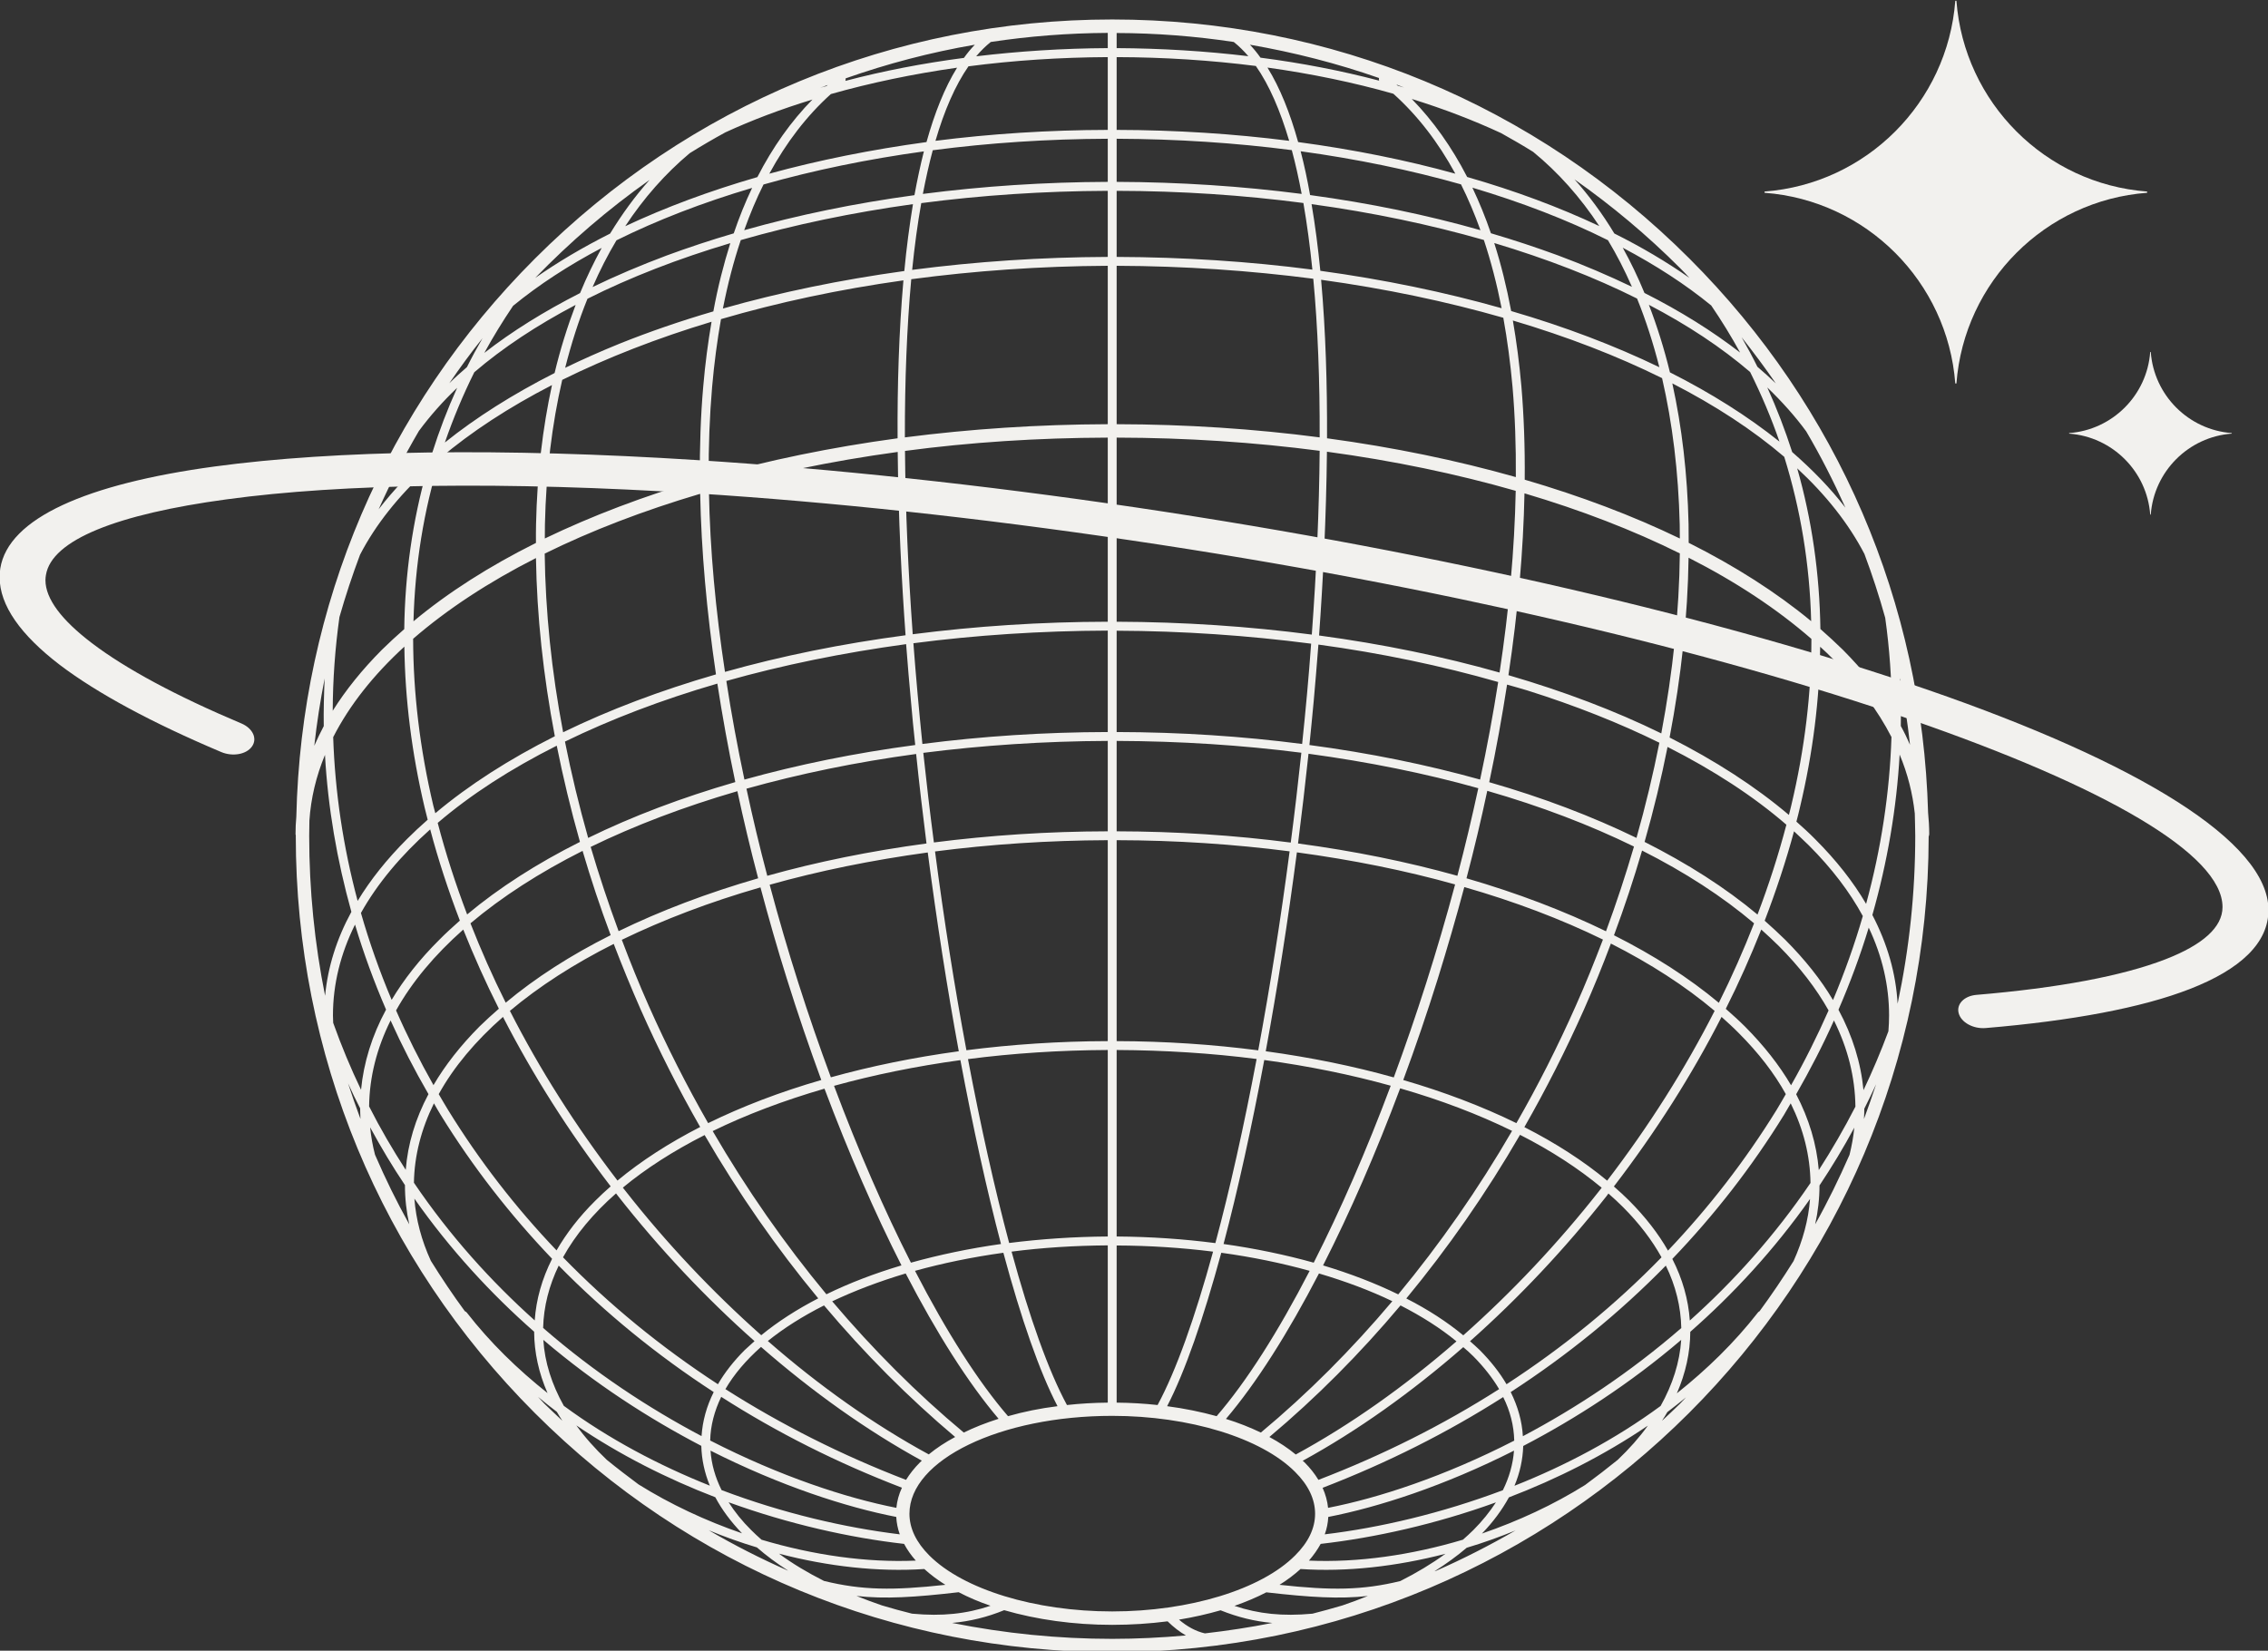 <?xml version="1.0" encoding="UTF-8" standalone="no"?><svg xmlns="http://www.w3.org/2000/svg" xmlns:xlink="http://www.w3.org/1999/xlink" fill="#000000" height="56.7" preserveAspectRatio="xMidYMid meet" version="1" viewBox="0.4 0.3 77.9 56.7" width="77.9" zoomAndPan="magnify"><rect x="0.4" y="0.3" width="77.9" height="56.7" fill="#333333" stroke="none"/><g fill="#f2f1ee" id="change1_1"><path d="M 11.551 23.605 C 11.527 24.148 11.512 24.695 11.52 25.242 C 11.402 25.465 11.293 25.691 11.195 25.918 C 11.281 25.137 11.402 24.363 11.551 23.605 Z M 22.711 6.48 C 22.215 7.035 21.766 7.652 21.355 8.324 C 20.422 8.793 19.562 9.301 18.781 9.848 C 19.98 8.609 21.297 7.477 22.711 6.48 Z M 58.426 9.844 C 57.645 9.297 56.781 8.785 55.848 8.32 C 55.438 7.641 54.98 7.02 54.48 6.461 C 55.762 7.363 56.977 8.379 58.105 9.508 C 58.215 9.613 58.32 9.73 58.426 9.844 Z M 65.688 25.238 C 65.699 24.684 65.684 24.137 65.656 23.59 C 65.805 24.348 65.918 25.109 66.004 25.883 C 65.91 25.668 65.805 25.449 65.688 25.238 Z M 65.578 34.777 C 65.52 33.734 65.227 32.719 64.711 31.73 C 65.227 29.914 65.543 28.066 65.648 26.219 C 65.926 26.883 66.094 27.559 66.168 28.242 C 66.172 28.496 66.184 28.754 66.184 29.012 C 66.184 30.973 65.977 32.902 65.578 34.777 Z M 57.484 49.105 C 57.551 49.008 57.609 48.906 57.668 48.805 C 57.887 48.641 58.098 48.469 58.312 48.297 C 58.242 48.367 58.176 48.445 58.105 48.516 C 57.902 48.719 57.691 48.91 57.484 49.105 Z M 18.879 48.281 C 19.094 48.457 19.309 48.633 19.527 48.797 C 19.586 48.898 19.648 49 19.715 49.102 C 19.508 48.906 19.301 48.715 19.098 48.516 C 19.023 48.438 18.953 48.359 18.879 48.281 Z M 14.289 22.512 C 14.312 24.309 14.539 26.152 14.984 28.035 C 15.02 28.176 15.055 28.316 15.09 28.457 C 14.84 28.676 14.602 28.898 14.375 29.125 C 13.688 29.812 13.121 30.523 12.684 31.246 C 12.188 29.391 11.906 27.508 11.844 25.621 C 12.402 24.527 13.227 23.484 14.289 22.512 Z M 12.766 19.355 C 13.301 18.324 14.078 17.348 15.066 16.441 C 14.57 18.191 14.309 20.023 14.285 21.91 C 14.016 22.145 13.758 22.383 13.516 22.621 C 12.836 23.305 12.277 24 11.828 24.715 C 11.832 23.637 11.91 22.562 12.059 21.496 C 12.266 20.77 12.504 20.055 12.766 19.355 Z M 16.973 11.918 C 16.785 12.242 16.605 12.574 16.438 12.91 C 16.227 13.094 16.023 13.273 15.832 13.465 C 16.195 12.934 16.574 12.414 16.973 11.918 Z M 20.324 10.367 C 19.086 10.996 17.984 11.684 17.035 12.422 C 17.336 11.871 17.668 11.332 18.023 10.805 C 18.906 10.082 19.93 9.414 21.066 8.816 C 20.797 9.309 20.547 9.824 20.324 10.367 Z M 26.234 6.754 C 26 7.242 25.789 7.766 25.602 8.316 C 24.812 8.547 24.047 8.801 23.305 9.074 C 22.398 9.414 21.551 9.773 20.754 10.16 C 21 9.594 21.273 9.059 21.574 8.555 C 22.977 7.859 24.543 7.254 26.234 6.754 Z M 24.09 5.562 C 24.492 5.312 24.898 5.074 25.312 4.848 C 26.238 4.422 27.242 4.043 28.305 3.719 C 27.57 4.469 26.941 5.355 26.414 6.383 C 24.781 6.855 23.254 7.422 21.875 8.07 C 22.512 7.102 23.254 6.262 24.09 5.562 Z M 28.785 3.258 C 28.715 3.273 28.645 3.293 28.574 3.316 C 28.66 3.281 28.746 3.25 28.832 3.219 C 28.816 3.23 28.801 3.242 28.785 3.258 Z M 33.508 2.289 C 32.094 2.473 30.73 2.738 29.438 3.078 C 29.445 3.051 29.449 3.02 29.445 2.992 C 30.875 2.488 32.355 2.098 33.883 1.836 C 33.75 1.973 33.625 2.125 33.508 2.289 Z M 47.77 3.07 C 46.477 2.73 45.113 2.465 43.695 2.281 C 43.582 2.121 43.461 1.973 43.332 1.836 C 44.844 2.098 46.328 2.477 47.766 2.98 C 47.758 3.012 47.758 3.039 47.77 3.07 Z M 48.406 3.242 C 48.395 3.23 48.379 3.219 48.363 3.203 C 48.449 3.238 48.539 3.27 48.625 3.305 C 48.555 3.285 48.48 3.262 48.406 3.242 Z M 56.453 10.152 C 55.656 9.77 54.809 9.406 53.906 9.07 C 53.16 8.797 52.395 8.543 51.609 8.312 C 51.422 7.762 51.207 7.242 50.973 6.746 C 52.664 7.25 54.23 7.852 55.629 8.551 C 55.934 9.055 56.207 9.59 56.453 10.152 Z M 59.176 10.793 C 59.535 11.32 59.867 11.859 60.168 12.41 C 59.219 11.676 58.121 10.988 56.883 10.363 C 56.66 9.82 56.41 9.301 56.137 8.809 C 57.273 9.41 58.293 10.07 59.176 10.793 Z M 60.762 12.898 C 60.594 12.555 60.41 12.219 60.219 11.883 C 60.629 12.402 61.023 12.93 61.395 13.469 C 61.191 13.277 60.98 13.082 60.762 12.898 Z M 63.699 22.621 C 63.453 22.379 63.195 22.145 62.926 21.906 C 62.898 20 62.633 18.152 62.129 16.387 C 63.117 17.301 63.895 18.285 64.438 19.328 C 64.707 20.047 64.945 20.777 65.152 21.52 C 65.301 22.578 65.375 23.641 65.379 24.711 C 64.934 23.996 64.375 23.301 63.699 22.621 Z M 62.746 29.125 C 62.543 28.918 62.324 28.719 62.102 28.523 C 62.145 28.359 62.188 28.195 62.223 28.035 C 62.672 26.152 62.898 24.309 62.918 22.516 C 63.074 22.656 63.227 22.801 63.371 22.949 C 64.234 23.809 64.898 24.703 65.367 25.617 C 65.305 27.535 65.012 29.457 64.496 31.348 C 64.051 30.586 63.465 29.844 62.746 29.125 Z M 63.359 34.652 C 62.938 33.941 62.387 33.254 61.719 32.582 C 61.492 32.359 61.258 32.145 61.012 31.926 C 61.402 30.906 61.742 29.883 62.02 28.855 C 62.191 29.016 62.363 29.176 62.531 29.34 C 63.316 30.125 63.934 30.938 64.383 31.766 C 64.102 32.738 63.758 33.703 63.359 34.652 Z M 65.262 35.723 C 65 36.426 64.715 37.098 64.406 37.746 C 64.316 36.805 64.031 35.883 63.547 34.984 C 63.949 34.055 64.297 33.117 64.586 32.164 C 65.051 33.145 65.285 34.152 65.285 35.18 C 65.285 35.359 65.277 35.543 65.262 35.723 Z M 64.434 38.383 C 64.574 38.109 64.707 37.828 64.84 37.543 C 64.707 37.945 64.57 38.34 64.422 38.738 C 64.43 38.617 64.434 38.504 64.434 38.383 Z M 52.418 51.336 C 52.605 50.891 52.703 50.438 52.719 49.969 C 54.512 49.035 56.375 47.836 58.145 46.324 C 58.094 47.094 57.852 47.855 57.438 48.594 C 55.883 49.738 54.164 50.645 52.418 51.336 Z M 49.742 54.25 C 49.719 54.258 49.695 54.27 49.672 54.273 C 50.074 54.016 50.445 53.75 50.777 53.465 C 51.344 53.297 51.906 53.094 52.453 52.871 C 51.574 53.379 50.672 53.84 49.742 54.25 Z M 26.398 53.453 C 26.719 53.734 27.078 54 27.469 54.25 C 27.461 54.25 27.453 54.246 27.445 54.242 C 26.523 53.836 25.617 53.375 24.742 52.863 C 25.281 53.086 25.836 53.285 26.398 53.453 Z M 19.062 46.324 C 20.832 47.832 22.695 49.031 24.488 49.965 C 24.5 50.43 24.598 50.887 24.781 51.332 C 23.039 50.637 21.32 49.734 19.766 48.59 C 19.352 47.852 19.109 47.09 19.062 46.324 Z M 12.77 38.371 C 12.77 38.492 12.777 38.609 12.781 38.734 C 12.629 38.328 12.488 37.922 12.355 37.512 C 12.488 37.805 12.625 38.094 12.77 38.371 Z M 16.195 31.922 C 15.949 32.141 15.711 32.355 15.488 32.582 C 14.816 33.25 14.273 33.941 13.852 34.645 C 13.438 33.664 13.086 32.668 12.797 31.66 C 13.363 30.648 14.168 29.688 15.176 28.789 C 15.453 29.836 15.797 30.883 16.195 31.922 Z M 19.523 25.914 C 19.742 27.012 20.008 28.117 20.32 29.219 C 18.848 29.957 17.543 30.793 16.445 31.711 C 16.047 30.664 15.707 29.613 15.434 28.566 C 16.57 27.594 17.945 26.707 19.523 25.914 Z M 19.359 13.527 C 19.039 15.004 18.848 16.598 18.812 18.305 C 18.805 18.52 18.809 18.734 18.809 18.949 C 17.211 19.746 15.793 20.648 14.602 21.641 C 14.652 19.703 14.953 17.832 15.508 16.047 C 16.59 15.129 17.887 14.285 19.359 13.527 Z M 19.449 13.113 C 18.016 13.84 16.75 14.641 15.68 15.5 C 15.965 14.676 16.301 13.871 16.691 13.086 C 17.676 12.242 18.848 11.469 20.172 10.773 C 19.891 11.512 19.645 12.293 19.449 13.113 Z M 24.902 10.996 C 23.781 11.324 22.703 11.695 21.688 12.102 C 21.035 12.367 20.41 12.645 19.812 12.934 C 20.023 12.102 20.277 11.305 20.578 10.562 C 22.047 9.824 23.699 9.184 25.484 8.652 C 25.254 9.383 25.055 10.164 24.902 10.996 Z M 31.758 7.312 C 31.637 8.047 31.535 8.816 31.461 9.609 C 29.285 9.91 27.191 10.34 25.23 10.898 C 25.395 10.059 25.598 9.277 25.844 8.547 C 27.688 8.016 29.672 7.602 31.758 7.312 Z M 32.133 5.5 C 32.012 5.977 31.906 6.477 31.809 7.004 C 29.773 7.281 27.809 7.684 25.961 8.207 C 26.16 7.652 26.379 7.129 26.625 6.637 C 28.348 6.148 30.199 5.766 32.133 5.5 Z M 38.449 4.762 C 36.422 4.766 34.434 4.895 32.531 5.137 C 32.832 4.102 33.211 3.23 33.664 2.578 C 35.215 2.375 36.816 2.27 38.449 2.262 Z M 44.68 5.137 C 42.773 4.895 40.785 4.766 38.754 4.762 L 38.754 2.262 C 40.395 2.266 41.996 2.371 43.535 2.566 C 43.996 3.223 44.371 4.094 44.68 5.137 Z M 45.398 7 C 45.305 6.477 45.199 5.973 45.074 5.496 C 47.012 5.762 48.859 6.145 50.582 6.633 C 50.828 7.125 51.051 7.652 51.25 8.207 C 49.398 7.68 47.438 7.277 45.398 7 Z M 51.977 10.887 C 50.031 10.336 47.941 9.902 45.75 9.602 C 45.672 8.809 45.574 8.043 45.449 7.312 C 47.539 7.598 49.523 8.016 51.367 8.543 C 51.609 9.273 51.812 10.051 51.977 10.887 Z M 57.395 12.914 C 55.859 12.172 54.152 11.523 52.305 10.984 C 52.148 10.152 51.957 9.379 51.723 8.648 C 53.512 9.184 55.16 9.82 56.629 10.555 C 56.93 11.297 57.184 12.086 57.395 12.914 Z M 57.758 13.09 C 57.559 12.273 57.316 11.5 57.035 10.77 C 58.359 11.461 59.527 12.234 60.512 13.078 C 60.898 13.852 61.238 14.652 61.52 15.469 C 60.441 14.605 59.176 13.805 57.758 13.09 Z M 58.402 18.945 C 58.402 18.734 58.402 18.52 58.398 18.305 C 58.359 16.578 58.168 14.961 57.84 13.469 C 59.309 14.223 60.605 15.07 61.684 15.992 C 62.246 17.797 62.559 19.684 62.609 21.637 C 61.414 20.648 60 19.746 58.402 18.945 Z M 56.887 29.219 C 57.199 28.129 57.461 27.039 57.676 25.957 C 59.258 26.758 60.629 27.652 61.758 28.629 C 61.488 29.656 61.156 30.691 60.766 31.715 C 59.664 30.793 58.359 29.961 56.887 29.219 Z M 59.438 34.746 C 58.414 33.891 57.203 33.113 55.836 32.426 C 56.195 31.461 56.516 30.492 56.801 29.516 C 58.27 30.258 59.562 31.094 60.648 32.016 C 60.289 32.934 59.887 33.844 59.438 34.746 Z M 61.918 37.578 C 61.516 36.891 60.988 36.219 60.336 35.562 C 60.129 35.355 59.902 35.152 59.676 34.953 C 60.129 34.055 60.531 33.145 60.895 32.23 C 61.102 32.418 61.309 32.605 61.5 32.797 C 62.215 33.516 62.781 34.25 63.207 35.008 C 62.824 35.875 62.398 36.734 61.918 37.578 Z M 46.016 52.094 C 45.992 51.863 45.93 51.633 45.828 51.406 C 48.047 50.551 50.121 49.508 52.031 48.289 C 52.273 48.773 52.398 49.273 52.41 49.785 C 50.012 51.016 47.746 51.758 46.016 52.094 Z M 45.902 53.004 C 45.973 52.812 46.012 52.609 46.023 52.406 C 47.746 52.07 50 51.344 52.402 50.129 C 52.367 50.59 52.238 51.047 52.02 51.488 C 49.914 52.281 47.797 52.777 45.902 53.004 Z M 44.348 54.738 C 44.617 54.57 44.859 54.387 45.07 54.195 C 46.648 54.301 48.359 54.109 50.047 53.672 C 49.586 54.008 49.062 54.324 48.496 54.609 C 47.191 54.926 46.141 54.934 44.348 54.738 Z M 34.891 55.609 C 35.996 55.93 37.27 56.113 38.602 56.113 C 39.262 56.113 39.898 56.07 40.504 55.992 C 40.707 56.191 40.918 56.355 41.133 56.477 C 40.297 56.551 39.453 56.594 38.602 56.594 C 36.734 56.594 34.895 56.406 33.102 56.047 C 33.727 55.992 34.305 55.848 34.891 55.609 Z M 32.148 54.195 C 32.359 54.387 32.602 54.57 32.871 54.738 C 31.066 54.934 30.016 54.926 28.703 54.605 C 28.137 54.32 27.617 54.008 27.156 53.668 C 28.848 54.109 30.566 54.301 32.148 54.195 Z M 31.184 52.406 C 31.195 52.605 31.234 52.809 31.305 53.004 C 29.41 52.773 27.289 52.281 25.184 51.484 C 24.965 51.043 24.836 50.59 24.805 50.129 C 27.203 51.34 29.457 52.07 31.184 52.406 Z M 25.172 48.281 C 27.086 49.508 29.16 50.551 31.379 51.402 C 31.273 51.629 31.211 51.859 31.188 52.094 C 29.457 51.754 27.195 51.012 24.793 49.781 C 24.805 49.266 24.938 48.766 25.172 48.281 Z M 15.117 37.883 C 14.668 38.727 14.406 39.594 14.336 40.484 C 13.887 39.789 13.465 39.07 13.078 38.305 C 13.09 37.289 13.344 36.301 13.816 35.352 C 14.203 36.211 14.637 37.055 15.117 37.883 Z M 17.535 34.949 C 17.301 35.152 17.078 35.355 16.867 35.562 C 16.219 36.215 15.691 36.887 15.289 37.574 C 14.812 36.73 14.383 35.875 14.004 35.008 C 14.551 34.027 15.332 33.098 16.312 32.23 C 16.676 33.141 17.082 34.051 17.535 34.949 Z M 21.375 32.422 C 20.004 33.109 18.793 33.887 17.77 34.742 C 17.32 33.844 16.918 32.93 16.559 32.016 C 17.633 31.109 18.93 30.273 20.41 29.527 C 20.695 30.496 21.016 31.465 21.375 32.422 Z M 25.727 27.477 C 25.938 28.465 26.176 29.465 26.441 30.469 C 24.699 30.973 23.094 31.582 21.648 32.285 C 21.293 31.324 20.973 30.359 20.688 29.391 C 22.195 28.656 23.891 28.012 25.727 27.477 Z M 25.039 23.781 C 25.211 24.891 25.414 26.02 25.656 27.164 C 23.824 27.695 22.125 28.336 20.602 29.082 C 20.289 27.977 20.023 26.871 19.805 25.773 C 21.375 25.008 23.133 24.336 25.039 23.781 Z M 24.449 17.262 C 24.488 19.215 24.672 21.297 24.992 23.465 C 23.09 24.016 21.328 24.68 19.742 25.453 C 19.344 23.359 19.133 21.297 19.109 19.316 C 20.707 18.527 22.5 17.84 24.449 17.262 Z M 24.555 13.57 C 24.465 14.59 24.43 15.664 24.438 16.777 C 22.516 17.34 20.727 18.02 19.113 18.797 C 19.113 18.637 19.113 18.473 19.117 18.312 C 19.156 16.535 19.359 14.871 19.711 13.348 C 21.254 12.586 22.973 11.914 24.84 11.352 C 24.719 12.059 24.621 12.793 24.555 13.57 Z M 31.23 15.355 C 28.949 15.664 26.773 16.113 24.742 16.688 C 24.734 15.629 24.773 14.594 24.859 13.594 C 24.93 12.777 25.035 11.996 25.164 11.262 C 27.121 10.688 29.227 10.238 31.43 9.93 C 31.277 11.68 31.219 13.539 31.23 15.355 Z M 38.449 9.43 L 38.449 14.871 C 36.059 14.879 33.723 15.035 31.48 15.324 C 31.477 13.387 31.547 11.555 31.699 9.891 C 33.871 9.602 36.133 9.441 38.449 9.43 Z M 38.449 6.855 L 38.449 9.125 C 36.172 9.133 33.914 9.285 31.73 9.57 C 31.812 8.766 31.914 7.992 32.043 7.277 C 34.094 7.008 36.242 6.863 38.449 6.855 Z M 38.449 6.547 C 36.277 6.555 34.152 6.695 32.098 6.961 C 32.199 6.434 32.312 5.93 32.438 5.461 C 34.371 5.207 36.387 5.074 38.449 5.066 Z M 38.754 6.547 L 38.754 5.066 C 40.82 5.074 42.836 5.207 44.77 5.457 C 44.898 5.926 45.008 6.43 45.109 6.961 C 43.055 6.695 40.926 6.555 38.754 6.547 Z M 38.754 9.125 L 38.754 6.855 C 40.965 6.859 43.113 7.004 45.168 7.273 C 45.293 7.992 45.395 8.758 45.477 9.562 C 43.324 9.281 41.066 9.133 38.754 9.125 Z M 45.727 15.324 C 43.488 15.031 41.148 14.875 38.754 14.871 L 38.754 9.43 C 41.082 9.438 43.344 9.594 45.508 9.875 C 45.664 11.543 45.734 13.383 45.727 15.324 Z M 52.352 13.594 C 52.438 14.594 52.473 15.629 52.465 16.688 C 50.438 16.113 48.262 15.664 45.98 15.355 C 45.988 13.531 45.934 11.668 45.777 9.91 C 47.988 10.215 50.086 10.656 52.035 11.215 C 52.172 11.969 52.277 12.762 52.352 13.594 Z M 52.77 16.777 C 52.781 15.664 52.742 14.59 52.656 13.57 C 52.586 12.781 52.488 12.031 52.363 11.309 C 54.23 11.863 55.949 12.527 57.488 13.289 C 57.844 14.832 58.051 16.512 58.094 18.312 C 58.098 18.473 58.094 18.637 58.098 18.797 C 56.484 18.016 54.695 17.34 52.77 16.777 Z M 52.211 23.492 C 52.539 21.309 52.723 19.215 52.762 17.246 C 54.699 17.82 56.492 18.512 58.098 19.309 C 58.078 21.301 57.859 23.383 57.461 25.492 C 55.879 24.715 54.113 24.047 52.211 23.492 Z M 51.551 27.168 C 51.793 26.031 51.992 24.914 52.164 23.816 C 52.395 23.883 52.629 23.945 52.859 24.016 C 54.508 24.535 56.023 25.137 57.395 25.812 C 57.18 26.898 56.918 27.992 56.609 29.082 C 55.082 28.34 53.387 27.695 51.551 27.168 Z M 50.77 30.469 C 51.035 29.461 51.273 28.457 51.484 27.465 C 53.316 27.992 55.008 28.637 56.523 29.379 C 56.238 30.352 55.918 31.324 55.562 32.289 C 54.117 31.586 52.508 30.973 50.77 30.469 Z M 54.523 34.852 C 53.906 36.242 53.227 37.586 52.484 38.879 C 51.312 38.305 50.008 37.809 48.598 37.398 C 49.016 36.27 49.414 35.105 49.785 33.918 C 50.113 32.859 50.418 31.809 50.695 30.77 C 52.422 31.266 54.02 31.871 55.457 32.574 C 55.164 33.34 54.859 34.102 54.523 34.852 Z M 55.602 40.855 C 54.789 40.18 53.832 39.562 52.758 39.016 C 53.5 37.719 54.184 36.371 54.805 34.977 C 55.137 34.227 55.445 33.473 55.73 32.711 C 57.086 33.398 58.285 34.172 59.293 35.023 C 58.273 37.027 57.035 38.984 55.602 40.855 Z M 56.363 41.547 C 56.195 41.379 56.016 41.215 55.832 41.055 C 57.266 39.188 58.508 37.234 59.531 35.23 C 59.734 35.414 59.934 35.594 60.117 35.781 C 60.801 36.465 61.34 37.164 61.738 37.883 C 61.633 38.066 61.527 38.25 61.418 38.43 C 60.344 40.168 59.094 41.781 57.691 43.258 C 57.355 42.668 56.914 42.102 56.363 41.547 Z M 51.223 46.672 C 51.117 46.57 51.004 46.469 50.891 46.371 C 52.566 44.883 54.152 43.199 55.586 41.379 C 55.605 41.352 55.625 41.32 55.645 41.297 C 55.82 41.449 55.988 41.605 56.145 41.762 C 56.703 42.32 57.141 42.898 57.469 43.488 C 55.887 45.117 54.102 46.574 52.145 47.848 C 51.91 47.445 51.602 47.055 51.223 46.672 Z M 45.211 50.535 C 45.188 50.512 45.168 50.496 45.145 50.477 C 47.023 49.449 48.887 48.121 50.66 46.574 C 50.781 46.676 50.898 46.781 51.008 46.891 C 51.371 47.258 51.664 47.633 51.891 48.016 C 49.977 49.238 47.902 50.281 45.684 51.133 C 45.559 50.926 45.402 50.727 45.211 50.535 Z M 26.539 46.566 C 28.316 48.117 30.184 49.445 32.062 50.473 C 32.039 50.496 32.016 50.512 31.996 50.535 C 31.805 50.727 31.648 50.926 31.52 51.133 C 29.301 50.281 27.23 49.234 25.316 48.016 C 25.613 47.504 26.027 47.02 26.539 46.566 Z M 21.559 41.293 C 21.582 41.32 21.602 41.352 21.625 41.379 C 23.055 43.199 24.641 44.883 26.316 46.367 C 26.203 46.469 26.09 46.57 25.98 46.672 C 25.602 47.051 25.293 47.445 25.059 47.848 C 23.105 46.574 21.32 45.113 19.738 43.488 C 20.164 42.715 20.781 41.977 21.559 41.293 Z M 21.375 41.051 C 21.191 41.211 21.012 41.379 20.844 41.547 C 20.289 42.098 19.852 42.668 19.516 43.25 C 18.109 41.777 16.863 40.168 15.793 38.43 C 15.68 38.25 15.578 38.066 15.469 37.883 C 15.988 36.945 16.734 36.059 17.676 35.23 C 18.703 37.23 19.941 39.184 21.375 41.051 Z M 22.406 34.977 C 23.023 36.367 23.707 37.715 24.449 39.012 C 23.375 39.562 22.418 40.18 21.609 40.852 C 20.176 38.984 18.934 37.027 17.914 35.023 C 18.914 34.184 20.113 33.41 21.48 32.723 C 21.77 33.48 22.078 34.23 22.406 34.977 Z M 27.426 33.918 C 27.797 35.105 28.195 36.27 28.609 37.398 C 27.199 37.805 25.895 38.305 24.723 38.879 C 23.984 37.586 23.301 36.242 22.684 34.852 C 22.352 34.105 22.047 33.348 21.758 32.582 C 23.184 31.891 24.781 31.281 26.52 30.781 C 26.797 31.816 27.094 32.867 27.426 33.918 Z M 32.266 29.582 C 32.574 31.945 32.934 34.25 33.332 36.41 C 31.789 36.621 30.316 36.922 28.938 37.305 C 28.16 35.211 27.445 32.98 26.836 30.691 C 28.527 30.215 30.348 29.844 32.266 29.582 Z M 31.867 26.199 C 31.973 27.227 32.094 28.258 32.223 29.273 C 30.305 29.531 28.469 29.902 26.754 30.383 C 26.492 29.395 26.254 28.395 26.039 27.391 C 27.852 26.883 29.809 26.477 31.867 26.199 Z M 31.523 22.426 C 31.578 23.141 31.633 23.797 31.688 24.375 C 31.73 24.879 31.781 25.387 31.836 25.891 C 29.773 26.164 27.805 26.566 25.969 27.078 C 25.73 25.949 25.52 24.82 25.348 23.691 C 27.27 23.148 29.344 22.723 31.523 22.426 Z M 31.504 22.121 C 29.324 22.41 27.242 22.832 25.301 23.379 C 24.98 21.27 24.785 19.18 24.75 17.172 C 26.762 16.594 28.938 16.137 31.234 15.824 C 31.254 18.094 31.371 20.289 31.504 22.121 Z M 38.449 21.656 C 36.152 21.66 33.906 21.809 31.75 22.086 C 31.594 19.926 31.5 17.805 31.484 15.789 C 33.707 15.492 36.043 15.34 38.449 15.332 Z M 45.457 22.098 C 43.305 21.816 41.055 21.664 38.754 21.656 L 38.754 15.332 C 41.148 15.336 43.488 15.492 45.727 15.785 C 45.711 17.805 45.617 19.93 45.457 22.098 Z M 45.707 22.129 C 45.84 20.293 45.953 18.098 45.977 15.816 C 48.258 16.125 50.434 16.578 52.461 17.16 C 52.422 19.176 52.227 21.281 51.906 23.402 C 49.969 22.852 47.887 22.422 45.707 22.129 Z M 45.375 25.891 C 45.426 25.387 45.477 24.879 45.523 24.375 C 45.574 23.801 45.629 23.152 45.684 22.441 C 47.836 22.734 49.91 23.168 51.859 23.727 C 51.684 24.844 51.477 25.961 51.238 27.078 C 49.402 26.566 47.434 26.164 45.375 25.891 Z M 44.984 29.273 C 45.113 28.254 45.234 27.227 45.344 26.191 C 47.391 26.469 49.352 26.863 51.176 27.375 C 50.957 28.387 50.719 29.391 50.457 30.383 C 48.738 29.902 46.906 29.531 44.984 29.273 Z M 43.875 36.41 C 44.273 34.246 44.637 31.941 44.945 29.578 C 46.852 29.836 48.676 30.203 50.379 30.68 C 49.766 32.973 49.047 35.211 48.273 37.309 C 46.895 36.922 45.418 36.621 43.875 36.41 Z M 45.523 43.672 C 44.551 43.402 43.512 43.184 42.426 43.031 C 42.918 41.172 43.391 39.027 43.824 36.711 C 45.348 36.918 46.805 37.215 48.168 37.594 C 47.336 39.82 46.434 41.879 45.523 43.672 Z M 48.426 44.762 C 47.641 44.379 46.777 44.047 45.844 43.766 C 46.766 41.953 47.664 39.895 48.492 37.684 C 49.887 38.086 51.18 38.578 52.336 39.145 C 51.172 41.152 49.859 43.031 48.426 44.762 Z M 48.703 44.902 C 50.133 43.172 51.445 41.289 52.609 39.281 C 53.672 39.82 54.613 40.434 55.414 41.098 C 55.391 41.129 55.367 41.156 55.344 41.188 C 53.914 43.008 52.328 44.688 50.66 46.168 C 50.098 45.703 49.441 45.277 48.703 44.902 Z M 45.703 44.043 C 46.613 44.312 47.461 44.629 48.223 44.996 C 46.828 46.652 45.316 48.168 43.707 49.508 C 43.34 49.332 42.938 49.172 42.508 49.039 C 43.551 47.812 44.641 46.094 45.703 44.043 Z M 42.348 43.332 C 43.41 43.477 44.43 43.688 45.383 43.953 C 44.301 46.051 43.207 47.766 42.188 48.945 C 41.652 48.797 41.082 48.68 40.488 48.602 C 41.102 47.418 41.734 45.594 42.348 43.332 Z M 38.754 43.082 C 39.891 43.086 41 43.16 42.066 43.293 C 41.445 45.559 40.797 47.383 40.16 48.562 C 39.707 48.512 39.234 48.484 38.754 48.48 Z M 37.047 48.562 C 36.41 47.383 35.762 45.559 35.145 43.293 C 36.199 43.156 37.309 43.086 38.449 43.078 L 38.449 48.48 C 37.973 48.484 37.5 48.512 37.047 48.562 Z M 35.023 48.945 C 34.004 47.766 32.91 46.051 31.828 43.953 C 32.777 43.691 33.793 43.48 34.863 43.332 C 35.473 45.598 36.105 47.418 36.723 48.602 C 36.125 48.676 35.555 48.793 35.023 48.945 Z M 33.504 49.508 C 31.895 48.168 30.383 46.652 28.984 45 C 29.75 44.637 30.594 44.316 31.508 44.043 C 32.57 46.094 33.66 47.812 34.699 49.035 C 34.27 49.172 33.867 49.328 33.504 49.508 Z M 28.504 44.898 C 27.77 45.277 27.109 45.703 26.547 46.164 C 24.879 44.684 23.293 43.008 21.867 41.188 C 21.84 41.156 21.816 41.125 21.793 41.094 C 22.586 40.438 23.531 39.832 24.602 39.289 C 25.766 41.293 27.074 43.172 28.504 44.898 Z M 31.363 43.766 C 30.434 44.043 29.566 44.375 28.785 44.758 C 27.352 43.031 26.043 41.156 24.879 39.152 C 26.027 38.59 27.32 38.102 28.719 37.695 C 29.547 39.898 30.445 41.957 31.363 43.766 Z M 34.781 43.031 C 33.695 43.184 32.66 43.402 31.688 43.672 C 30.777 41.879 29.879 39.82 29.047 37.598 C 30.402 37.223 31.855 36.926 33.387 36.715 C 33.82 39.027 34.293 41.172 34.781 43.031 Z M 38.449 36.367 L 38.449 42.773 C 37.285 42.781 36.152 42.859 35.062 42.996 C 34.566 41.137 34.086 38.992 33.648 36.68 C 35.184 36.48 36.793 36.375 38.449 36.367 Z M 38.449 29.16 L 38.449 36.062 C 36.781 36.066 35.152 36.176 33.594 36.375 C 33.188 34.211 32.824 31.902 32.516 29.547 C 34.414 29.301 36.402 29.168 38.449 29.16 Z M 38.449 25.75 L 38.449 28.855 C 36.398 28.859 34.398 28.992 32.477 29.238 C 32.344 28.223 32.223 27.195 32.113 26.16 C 34.141 25.902 36.262 25.758 38.449 25.75 Z M 38.449 25.445 C 36.266 25.449 34.129 25.59 32.082 25.855 C 31.965 24.699 31.859 23.539 31.773 22.395 C 33.906 22.117 36.145 21.969 38.449 21.961 Z M 38.754 25.445 L 38.754 21.965 C 41.027 21.973 43.27 22.129 45.434 22.41 C 45.352 23.551 45.246 24.703 45.125 25.855 C 43.078 25.59 40.941 25.449 38.754 25.445 Z M 38.754 28.855 L 38.754 25.75 C 40.934 25.758 43.059 25.895 45.098 26.156 C 44.988 27.191 44.867 28.223 44.734 29.242 C 42.812 28.992 40.809 28.859 38.754 28.855 Z M 38.754 36.062 L 38.754 29.16 C 40.793 29.164 42.785 29.297 44.695 29.543 C 44.387 31.902 44.02 34.211 43.617 36.379 C 42.055 36.176 40.422 36.066 38.754 36.062 Z M 38.754 36.367 C 40.406 36.375 42.016 36.477 43.562 36.676 C 43.125 38.992 42.645 41.137 42.145 43 C 41.055 42.859 39.918 42.781 38.754 42.773 Z M 32.301 50.258 C 30.426 49.238 28.551 47.918 26.773 46.363 C 27.32 45.922 27.969 45.512 28.703 45.141 C 30.098 46.797 31.605 48.309 33.207 49.66 C 32.871 49.84 32.566 50.039 32.301 50.258 Z M 44 49.66 C 45.605 48.312 47.113 46.797 48.504 45.141 C 49.23 45.512 49.875 45.922 50.426 46.375 C 48.648 47.922 46.781 49.242 44.906 50.262 C 44.641 50.043 44.34 49.844 44 49.66 Z M 41.785 56.406 C 41.477 56.336 41.18 56.176 40.895 55.934 C 41.398 55.852 41.875 55.742 42.324 55.613 C 42.91 55.848 43.484 55.992 44.102 56.047 C 43.34 56.199 42.562 56.316 41.785 56.406 Z M 44.883 53.73 C 43.719 54.898 41.25 55.652 38.602 55.652 C 35.953 55.652 33.488 54.898 32.32 53.73 C 31.867 53.277 31.637 52.793 31.637 52.297 C 31.637 50.441 34.762 48.934 38.602 48.934 C 41.25 48.934 43.719 49.691 44.883 50.859 C 45.34 51.312 45.57 51.797 45.57 52.297 C 45.57 52.793 45.34 53.277 44.883 53.73 Z M 14.617 40.926 C 14.633 39.988 14.871 39.078 15.305 38.199 C 15.379 38.332 15.453 38.461 15.535 38.594 C 16.633 40.375 17.918 42.027 19.363 43.539 C 19.016 44.227 18.816 44.934 18.766 45.656 C 17.27 44.316 15.852 42.75 14.617 40.926 Z M 19.055 45.914 C 19.074 45.176 19.258 44.461 19.59 43.773 C 21.18 45.391 22.961 46.848 24.914 48.117 C 24.668 48.609 24.531 49.113 24.496 49.629 C 22.691 48.676 20.824 47.453 19.055 45.914 Z M 26.199 52.855 C 25.887 52.547 25.633 52.227 25.426 51.902 C 27.508 52.656 29.594 53.121 31.453 53.332 C 31.559 53.531 31.691 53.719 31.855 53.906 C 30.168 53.98 28.332 53.719 26.555 53.188 C 26.434 53.078 26.309 52.969 26.199 52.855 Z M 30.691 55.445 C 30.395 55.344 30.102 55.234 29.82 55.121 C 30.801 55.23 31.812 55.168 33.328 54.992 C 33.664 55.168 34.027 55.324 34.422 55.457 C 33.59 55.738 32.758 55.824 31.742 55.73 C 31.738 55.73 31.73 55.73 31.73 55.73 C 31.383 55.645 31.035 55.547 30.691 55.445 Z M 46.512 55.445 C 46.168 55.547 45.824 55.641 45.477 55.73 C 45.473 55.73 45.473 55.73 45.469 55.73 C 44.453 55.824 43.629 55.738 42.801 55.461 C 43.195 55.324 43.562 55.168 43.895 54.996 C 45.398 55.168 46.406 55.23 47.383 55.121 C 47.102 55.234 46.809 55.344 46.512 55.445 Z M 50.648 53.188 C 48.871 53.719 47.039 53.98 45.359 53.906 C 45.52 53.719 45.652 53.531 45.762 53.332 C 47.613 53.121 49.699 52.66 51.781 51.906 C 51.57 52.227 51.316 52.547 51.008 52.855 C 50.895 52.969 50.77 53.078 50.648 53.188 Z M 52.707 49.633 C 52.676 49.113 52.535 48.613 52.289 48.117 C 54.246 46.848 56.027 45.395 57.617 43.773 C 57.957 44.469 58.133 45.188 58.148 45.918 C 56.379 47.453 54.512 48.68 52.707 49.633 Z M 58.441 45.66 C 58.391 44.938 58.191 44.23 57.84 43.543 C 59.293 42.027 60.578 40.375 61.676 38.594 C 61.754 38.461 61.828 38.332 61.906 38.199 C 62.344 39.086 62.574 40 62.586 40.934 C 61.352 42.754 59.938 44.32 58.441 45.66 Z M 62.871 40.492 C 62.797 39.602 62.535 38.734 62.094 37.887 C 62.57 37.055 63.008 36.211 63.391 35.352 C 63.871 36.316 64.117 37.301 64.129 38.312 C 63.738 39.074 63.316 39.801 62.871 40.492 Z M 61.844 28.293 C 60.688 27.312 59.305 26.422 57.746 25.633 C 58.148 23.531 58.371 21.453 58.398 19.457 C 60.02 20.281 61.438 21.219 62.617 22.246 C 62.617 24.102 62.391 26.012 61.926 27.965 C 61.902 28.074 61.871 28.184 61.844 28.293 Z M 48.258 3.52 C 49.09 4.266 49.797 5.184 50.387 6.266 C 48.691 5.797 46.879 5.434 44.988 5.18 C 44.711 4.184 44.363 3.312 43.934 2.621 C 45.445 2.832 46.895 3.133 48.258 3.52 Z M 28.938 3.531 C 30.301 3.145 31.758 2.84 33.273 2.625 C 32.844 3.316 32.5 4.188 32.223 5.18 C 30.332 5.438 28.52 5.801 26.824 6.266 C 27.406 5.195 28.109 4.277 28.938 3.531 Z M 15.281 27.965 C 14.82 26.012 14.594 24.098 14.59 22.242 C 15.758 21.23 17.176 20.297 18.809 19.469 C 18.84 21.449 19.059 23.504 19.457 25.59 C 17.895 26.375 16.512 27.258 15.352 28.234 C 15.328 28.145 15.305 28.055 15.281 27.965 Z M 11.836 35.18 C 11.836 34.105 12.098 33.059 12.594 32.059 C 12.887 33.043 13.246 34.02 13.66 34.98 C 13.176 35.875 12.891 36.797 12.801 37.734 C 12.449 37 12.129 36.234 11.844 35.434 C 11.84 35.352 11.836 35.266 11.836 35.18 Z M 13.281 39.965 C 13.199 39.652 13.145 39.34 13.113 39.023 C 13.488 39.715 13.887 40.379 14.309 41.008 C 14.309 41.012 14.309 41.016 14.309 41.02 C 14.309 41.469 14.359 41.914 14.457 42.355 C 14.023 41.578 13.633 40.781 13.281 39.965 Z M 16.43 45.383 C 16.41 45.363 16.391 45.348 16.367 45.34 C 15.953 44.777 15.566 44.199 15.199 43.609 C 14.879 42.91 14.688 42.195 14.633 41.473 C 15.867 43.23 17.27 44.746 18.746 46.043 C 18.75 46.758 18.906 47.465 19.207 48.152 C 18.184 47.34 17.238 46.422 16.43 45.383 Z M 21.242 50.445 C 20.84 50.062 20.488 49.668 20.195 49.262 C 21.699 50.281 23.324 51.098 24.969 51.73 C 25.195 52.156 25.5 52.566 25.887 52.969 C 24.629 52.535 23.422 51.969 22.332 51.289 C 21.965 51.016 21.602 50.738 21.242 50.445 Z M 55.965 50.445 C 55.598 50.742 55.223 51.031 54.844 51.309 C 53.758 51.988 52.551 52.547 51.301 52.977 C 51.684 52.582 51.992 52.164 52.227 51.734 C 53.871 51.105 55.496 50.289 57 49.27 C 56.711 49.672 56.363 50.066 55.965 50.445 Z M 60.836 45.34 C 60.816 45.348 60.797 45.363 60.781 45.383 C 59.969 46.426 59.02 47.344 57.996 48.16 C 58.297 47.469 58.453 46.762 58.457 46.047 C 59.934 44.75 61.336 43.234 62.57 41.484 C 62.516 42.207 62.32 42.918 62.004 43.617 C 61.637 44.203 61.25 44.777 60.836 45.34 Z M 62.746 42.355 C 62.844 41.918 62.895 41.469 62.895 41.02 C 63.316 40.387 63.715 39.73 64.09 39.035 C 64.059 39.348 64.004 39.656 63.926 39.969 C 63.57 40.781 63.18 41.582 62.746 42.355 Z M 63.785 17.738 C 63.273 17.074 62.656 16.438 61.957 15.828 C 61.715 15.074 61.43 14.332 61.102 13.609 C 61.605 14.094 62.055 14.594 62.438 15.117 C 62.938 15.965 63.383 16.844 63.785 17.738 Z M 55.332 8.066 C 53.949 7.414 52.426 6.848 50.793 6.379 C 50.262 5.348 49.629 4.457 48.891 3.699 C 49.977 4.035 51.004 4.43 51.957 4.871 C 52.328 5.078 52.695 5.289 53.059 5.516 C 53.918 6.219 54.68 7.074 55.332 8.066 Z M 42.777 1.742 C 42.953 1.883 43.117 2.043 43.277 2.23 C 41.812 2.055 40.301 1.961 38.754 1.953 L 38.754 1.434 C 40.113 1.438 41.457 1.543 42.777 1.742 Z M 38.449 1.43 L 38.449 1.953 C 36.91 1.961 35.395 2.059 33.93 2.234 C 34.086 2.047 34.254 1.883 34.43 1.742 C 35.742 1.543 37.086 1.438 38.449 1.43 Z M 14.789 15.102 C 15.168 14.59 15.605 14.094 16.102 13.621 C 15.77 14.352 15.484 15.102 15.242 15.867 C 14.531 16.48 13.918 17.129 13.406 17.793 C 13.82 16.867 14.281 15.969 14.789 15.102 Z M 11.027 28.488 C 11.078 27.719 11.258 26.965 11.562 26.23 C 11.664 28.039 11.973 29.844 12.469 31.621 C 11.961 32.555 11.66 33.516 11.566 34.504 C 11.207 32.715 11.02 30.875 11.02 29.012 C 11.02 28.836 11.023 28.66 11.027 28.488 Z M 10.551 28.945 C 10.551 28.965 10.555 28.98 10.562 29 C 10.562 29.004 10.559 29.008 10.559 29.012 C 10.559 36.5 13.477 43.543 18.773 48.84 C 24.07 54.137 31.109 57.051 38.602 57.051 C 54.055 57.051 66.629 44.484 66.645 29.035 C 66.656 29.008 66.664 28.977 66.664 28.945 C 66.664 28.699 66.648 28.457 66.625 28.215 C 66.426 21.023 63.539 14.289 58.43 9.184 C 53.133 3.887 46.094 0.969 38.602 0.969 C 31.113 0.969 24.07 3.887 18.773 9.184 C 13.633 14.324 10.742 21.105 10.578 28.352 C 10.559 28.551 10.551 28.746 10.551 28.945"/><path d="M 68.289 34.473 C 67.863 34.508 67.59 34.793 67.676 35.105 C 67.762 35.422 68.176 35.648 68.602 35.613 C 71.578 35.363 73.969 34.914 75.613 34.273 C 77.359 33.594 78.316 32.688 78.316 31.559 C 78.316 29.215 73.848 26.496 66.629 24 C 59.66 21.59 50.047 19.309 39.441 17.734 C 34.082 16.941 28.988 16.402 24.359 16.105 C 17.656 15.676 11.914 15.762 7.77 16.324 C 3.371 16.922 0.688 18.098 0.41 19.824 C 0.395 19.926 0.387 20.027 0.387 20.125 C 0.387 21.098 1.113 22.113 2.457 23.141 C 3.75 24.121 5.633 25.133 8 26.133 C 8.391 26.297 8.863 26.215 9.055 25.941 C 9.246 25.672 9.086 25.32 8.695 25.152 C 6.473 24.215 4.719 23.277 3.551 22.387 C 2.52 21.602 1.961 20.871 1.961 20.227 C 1.961 20.164 1.969 20.105 1.977 20.055 C 2.172 18.84 4.434 17.961 8.18 17.453 C 12.18 16.906 17.781 16.832 24.359 17.25 C 28.938 17.543 33.977 18.078 39.262 18.863 C 49.738 20.414 59.215 22.66 66.062 25.027 C 72.656 27.309 76.738 29.633 76.738 31.457 C 76.738 32.156 76.047 32.758 74.781 33.25 C 73.293 33.828 71.078 34.238 68.289 34.473"/><path d="M 67.559 0.328 L 67.598 0.328 C 67.863 3.824 70.652 6.617 74.148 6.879 L 74.148 6.922 C 70.652 7.184 67.863 9.977 67.598 13.473 L 67.559 13.473 C 67.293 9.977 64.504 7.184 61.008 6.922 L 61.008 6.879 C 64.504 6.617 67.293 3.824 67.559 0.328" fill-rule="evenodd"/><path d="M 74.254 12.391 L 74.273 12.391 C 74.383 13.879 75.57 15.066 77.055 15.176 L 77.055 15.195 C 75.57 15.305 74.383 16.492 74.273 17.977 L 74.254 17.977 C 74.145 16.492 72.957 15.305 71.469 15.195 L 71.469 15.176 C 72.957 15.066 74.145 13.879 74.254 12.391" fill-rule="evenodd"/></g></svg>